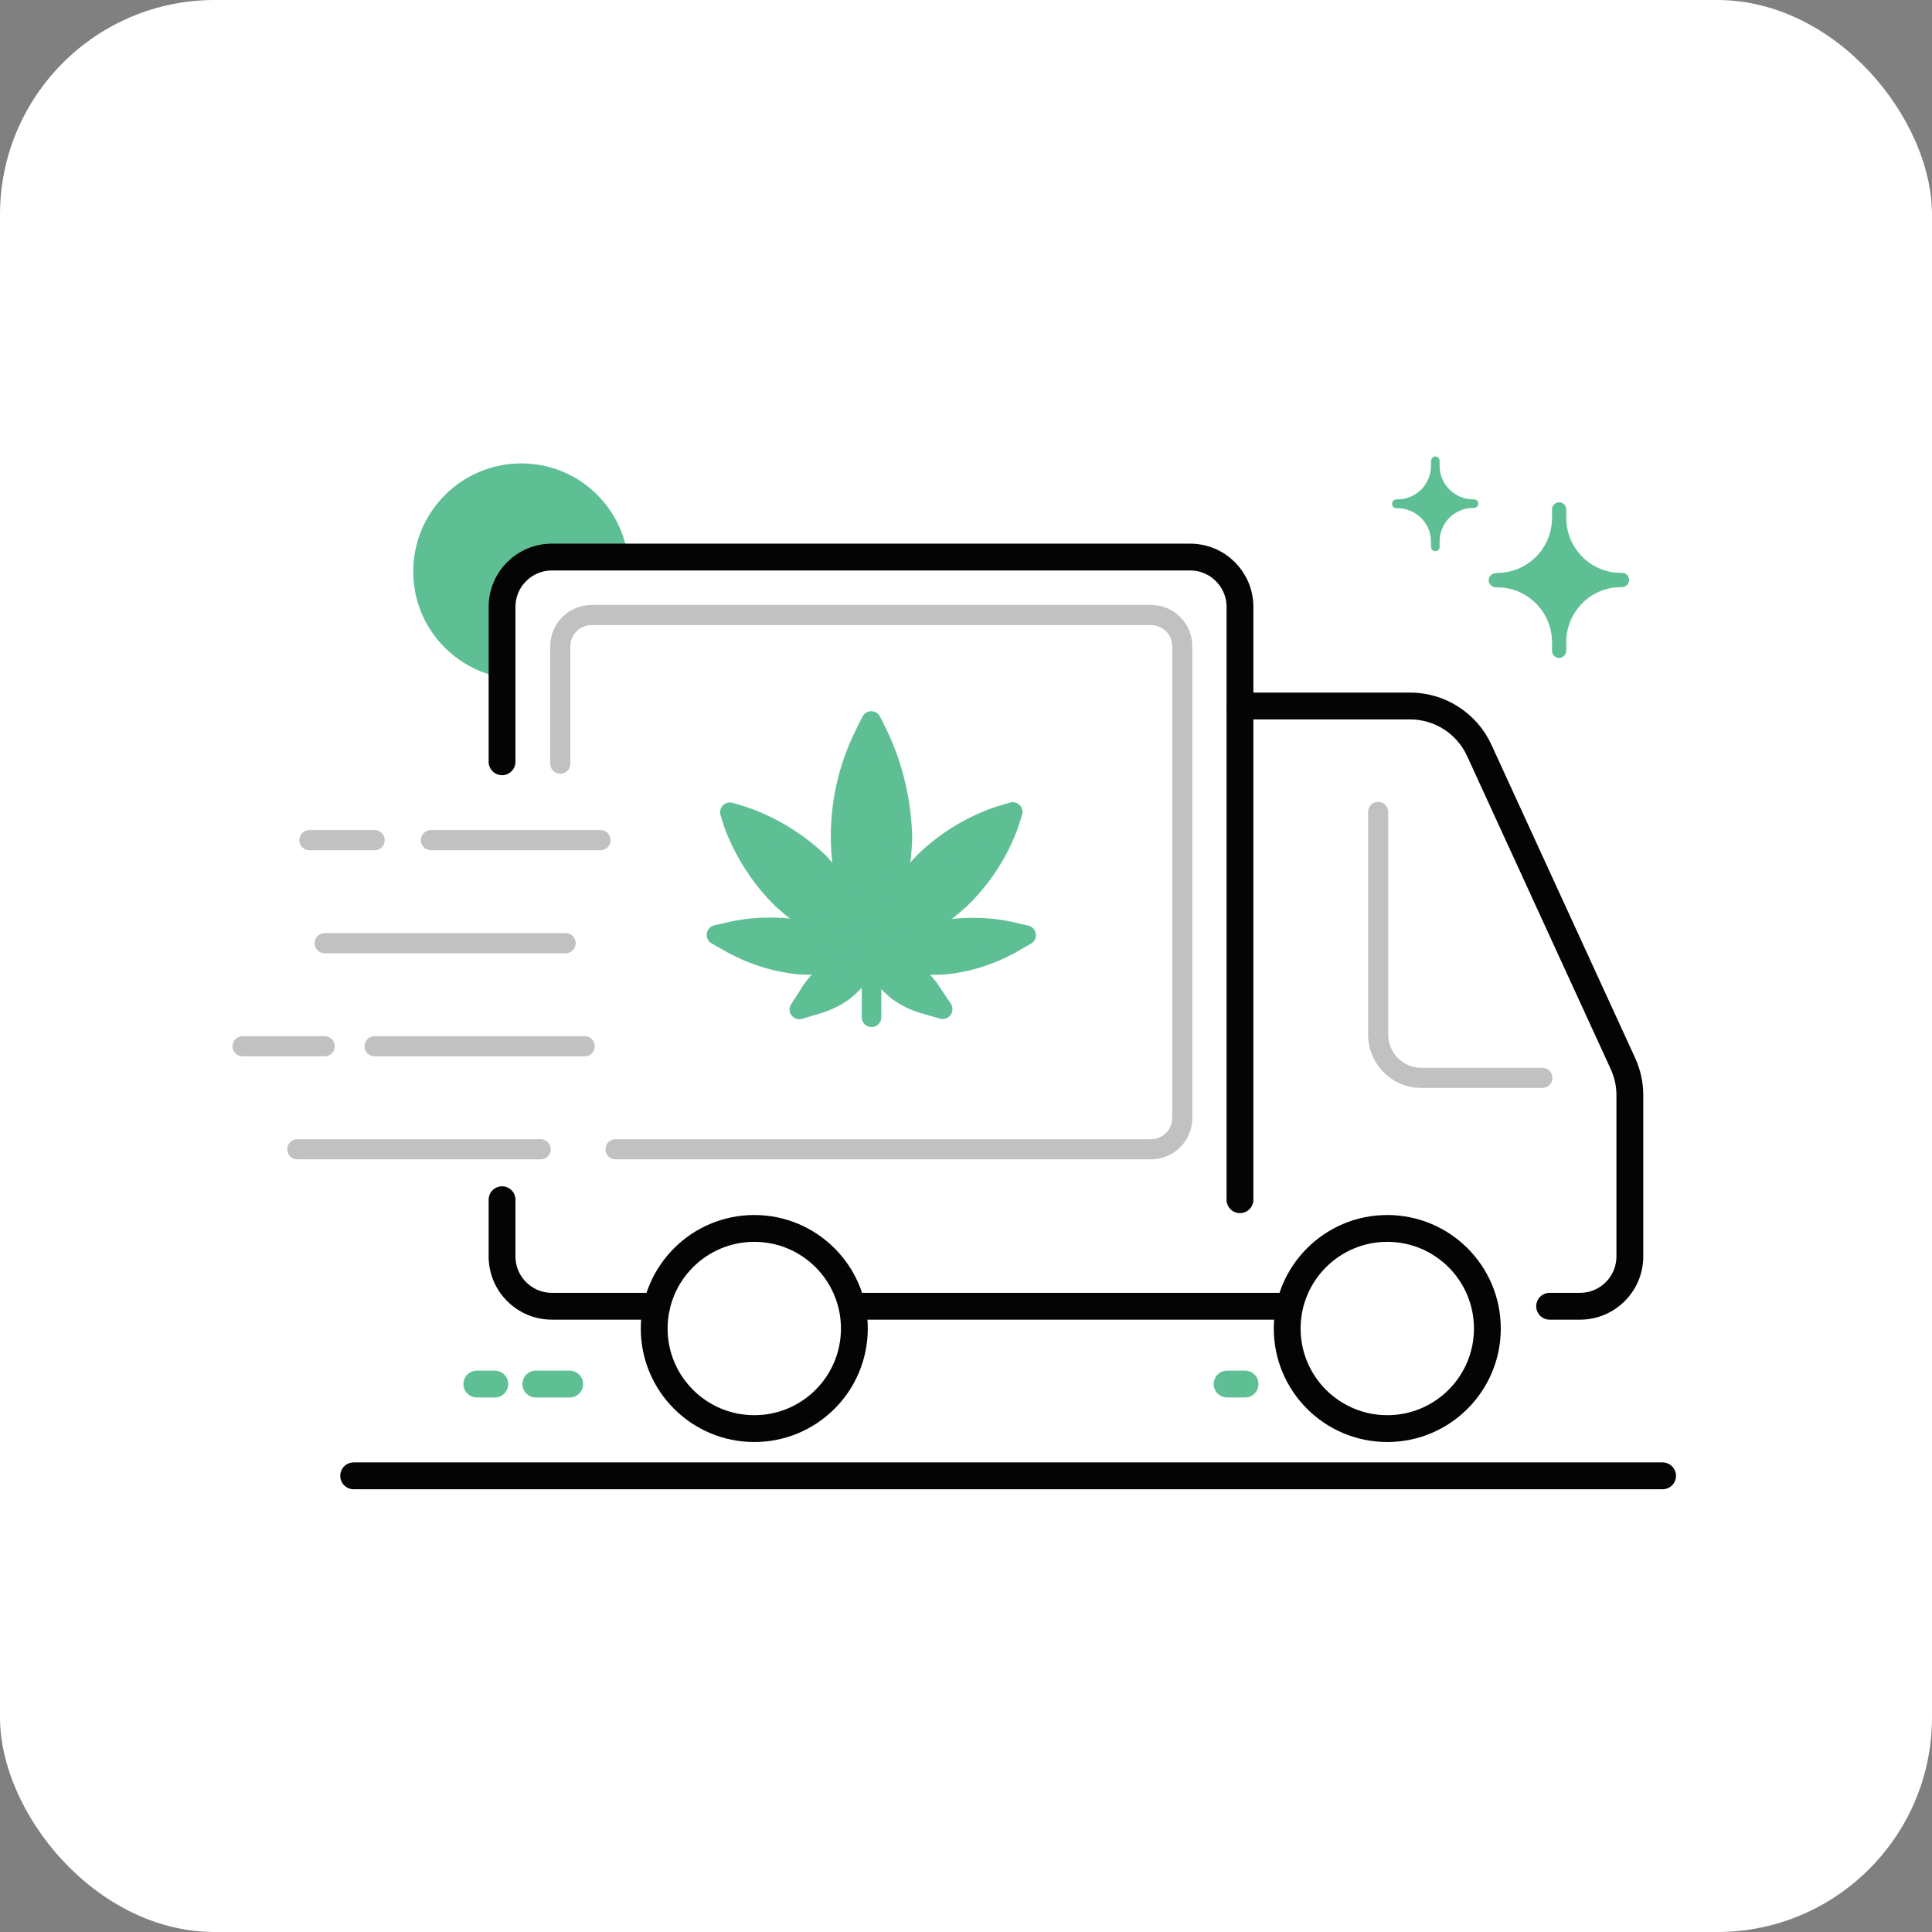 <?xml version="1.0" encoding="UTF-8"?> <svg xmlns="http://www.w3.org/2000/svg" id="a" viewBox="0 0 72 72"><rect x="0" y="0" width="72" height="72" fill="#808080" stroke="none"/><rect id="b" width="72" height="72" rx="8" ry="8" style="fill:#fff;"></rect><rect id="c" x="17.25" y="17.25" width="37.5" height="37.5" rx="1.5" ry="1.5" style="fill:#fff;"></rect><g><path d="M18.71,22.62c0-1.03,.83-1.86,1.86-1.86h2.83c-.26-1.97-1.93-3.49-3.97-3.49-2.22,0-4.03,1.8-4.03,4.03,0,1.98,1.43,3.61,3.31,3.95v-2.63Z" style="fill:#5ebf95;"></path><g id="d"><path id="e" d="M55.75,21.35h.05c1.13,0,2.04-.92,2.04-2.05v-.32c0-.15,.12-.26,.27-.26,.14,0,.26,.12,.26,.26v.32c0,1.13,.91,2.05,2.04,2.05h.05c.15,0,.26,.13,.25,.28,0,.13-.11,.24-.25,.25h-.05c-1.13,0-2.04,.92-2.04,2.05v.32c0,.07-.03,.14-.08,.19-.05,.05-.12,.08-.19,.08-.15,0-.26-.12-.26-.26h0v-.32c0-1.13-.91-2.05-2.04-2.05h-.05c-.15,0-.27-.12-.27-.26,0-.15,.12-.27,.26-.27h0Z" style="fill:#5ebf95;"></path><path id="f" d="M51.88,18.77c0-.09,.08-.16,.17-.16h.03c.69,0,1.25-.56,1.25-1.25v-.19s.02-.08,.05-.11c.03-.03,.07-.05,.11-.05,.04,0,.08,.02,.11,.05,.03,.03,.05,.07,.05,.11v.19c0,.69,.56,1.25,1.25,1.25h.03c.09,0,.16,.07,.16,.16s-.07,.16-.16,.16h-.03c-.69,0-1.25,.56-1.25,1.25v.2c0,.09-.07,.16-.16,.16h0c-.09,0-.16-.07-.16-.16h0v-.19c0-.69-.56-1.25-1.25-1.25h-.04c-.09,0-.16-.07-.16-.16h0Z" style="fill:#5ebf95;"></path></g><path id="g" d="M57.48,40.17h-4.51c-.89,0-1.61-.72-1.61-1.61h0v-8.3" style="fill:none; stroke:#c1c1c1; stroke-linecap:round; stroke-miterlimit:10; stroke-width:.75px;"></path><path id="h" d="M24.47,48.68h-3.9c-1.03,0-1.86-.83-1.86-1.86v-2.11" style="fill:none; stroke:#040404; stroke-linecap:round; stroke-miterlimit:10;"></path><line id="i" x1="47.98" y1="48.68" x2="31.83" y2="48.68" style="fill:none; stroke:#040404; stroke-linecap:round; stroke-miterlimit:10;"></line><path id="j" d="M18.71,28.39v-5.77c0-1.03,.83-1.86,1.86-1.86h23.78c1.03,0,1.86,.83,1.86,1.86v22.09" style="fill:none; stroke:#040404; stroke-linecap:round; stroke-miterlimit:10;"></path><path id="k" d="M57.75,48.68h1.13c1.03,0,1.86-.83,1.86-1.86v-6.01c0-.41-.09-.81-.26-1.18l-5.35-11.66c-.46-1.01-1.47-1.66-2.58-1.66h-6.33" style="fill:none; stroke:#040404; stroke-linecap:round; stroke-miterlimit:10;"></path><g id="l"><path id="m" d="M31.94,35.36c-1.02-.47-1.96-1.1-2.79-1.85-.79-.78-1.41-1.73-1.8-2.77l-.15-.47,.47,.14c1.06,.36,2.02,.94,2.83,1.71,.69,.74,1.25,1.59,1.64,2.53,.03,.08,.06,.15,.09,.21l.03,.06s.04,.09,.05,.12l.2,.6-.56-.28Z" style="fill:#5ebf95; stroke:#5ebf95; stroke-linecap:round; stroke-linejoin:round; stroke-width:.73px;"></path><path id="n" d="M30.17,35.96c-.23,0-.46-.01-.69-.05-.76-.11-1.5-.36-2.18-.73l-.6-.34,.67-.15c.43-.09,.86-.13,1.3-.13,.33,0,.67,.02,1,.07,.75,.13,1.47,.34,2.17,.63l.81,.32-.85,.18c-.54,.12-1.08,.18-1.63,.19Z" style="fill:#5ebf95; stroke:#5ebf95; stroke-linecap:round; stroke-linejoin:round; stroke-width:.73px;"></path><path id="o" d="M30.18,37.01c.19-.3,.44-.57,.72-.79,.3-.21,.63-.38,.98-.5l.76-.27-.45,.67c-.2,.31-.46,.59-.75,.82-.29,.21-.62,.37-.96,.47l-.69,.21,.39-.6Z" style="fill:#5ebf95; stroke:#5ebf95; stroke-linecap:round; stroke-linejoin:round; stroke-width:.73px;"></path><path id="p" d="M34.43,37.41c-.35-.1-.67-.26-.96-.47-.29-.23-.55-.51-.75-.82l-.45-.67,.76,.27c.35,.12,.68,.28,.98,.5,.28,.22,.53,.49,.72,.79l.4,.6-.7-.2Z" style="fill:#5ebf95; stroke:#5ebf95; stroke-linecap:round; stroke-linejoin:round; stroke-width:.73px;"></path><path id="q" d="M34.78,35.96c-.55,0-1.09-.07-1.63-.19l-.85-.18,.81-.32c.7-.29,1.42-.51,2.17-.63,.33-.05,.66-.07,1-.07,.44,0,.87,.04,1.3,.13l.66,.15-.59,.34c-.68,.37-1.42,.62-2.18,.73-.23,.03-.46,.05-.69,.04Z" style="fill:#5ebf95; stroke:#5ebf95; stroke-linecap:round; stroke-linejoin:round; stroke-width:.73px;"></path><path id="r" d="M32.64,35.06s.03-.08,.04-.12l.07-.17c.04-.09,.08-.19,.13-.29,.38-.88,.91-1.68,1.57-2.37,.8-.77,1.76-1.36,2.82-1.71l.47-.14-.15,.47c-.38,1.05-1,1.99-1.8,2.77-.83,.75-1.77,1.38-2.79,1.85l-.5,.24,.13-.54Z" style="fill:#5ebf95; stroke:#5ebf95; stroke-linecap:round; stroke-linejoin:round; stroke-width:.73px;"></path><path id="s" d="M32.48,35.68l-.25-.69s-.02-.05-.04-.08l-.1-.24c-1.07-2.34-1.01-5.04,.15-7.34l.23-.46,.23,.46c.59,1.22,.9,2.54,.93,3.89-.03,1.13-.27,2.25-.71,3.29-.08,.17-.14,.32-.19,.45l-.02,.05-.11,.28-.12,.38Z" style="fill:#5ebf95; stroke:#5ebf95; stroke-linecap:round; stroke-linejoin:round; stroke-width:.73px;"></path><line id="t" x1="32.48" y1="37.91" x2="32.48" y2="35.68" style="fill:none; stroke:#5ebf95; stroke-linecap:round; stroke-linejoin:round; stroke-width:.73px;"></line></g><circle cx="28.11" cy="49.51" r="3.73" style="fill:none; stroke:#040404; stroke-linecap:round; stroke-miterlimit:10;"></circle><circle cx="51.7" cy="49.51" r="3.73" style="fill:none; stroke:#040404; stroke-linecap:round; stroke-miterlimit:10;"></circle><g><line x1="21.08" y1="35.15" x2="12.1" y2="35.15" style="fill:none; stroke:#c1c1c1; stroke-linecap:round; stroke-miterlimit:10; stroke-width:.75px;"></line><line x1="20.15" y1="42.83" x2="11.08" y2="42.83" style="fill:none; stroke:#c1c1c1; stroke-linecap:round; stroke-miterlimit:10; stroke-width:.75px;"></line><g><line x1="22.38" y1="31.31" x2="16.06" y2="31.31" style="fill:none; stroke:#c1c1c1; stroke-linecap:round; stroke-miterlimit:10; stroke-width:.75px;"></line><line x1="13.96" y1="31.31" x2="11.53" y2="31.31" style="fill:none; stroke:#c1c1c1; stroke-linecap:round; stroke-miterlimit:10; stroke-width:.75px;"></line></g><g><line x1="21.79" y1="38.99" x2="13.96" y2="38.99" style="fill:none; stroke:#c1c1c1; stroke-linecap:round; stroke-miterlimit:10; stroke-width:.75px;"></line><line x1="12.1" y1="38.99" x2="9.04" y2="38.99" style="fill:none; stroke:#c1c1c1; stroke-linecap:round; stroke-miterlimit:10; stroke-width:.75px;"></line></g></g><line x1="21.23" y1="51.58" x2="19.97" y2="51.58" style="fill:#5ebf95; stroke:#5ebf95; stroke-linecap:round; stroke-linejoin:round;"></line><line x1="18.44" y1="51.58" x2="17.77" y2="51.58" style="fill:#5ebf95; stroke:#5ebf95; stroke-linecap:round; stroke-linejoin:round;"></line><line x1="46.4" y1="51.58" x2="45.73" y2="51.58" style="fill:#5ebf95; stroke:#5ebf95; stroke-linecap:round; stroke-linejoin:round;"></line><line x1="13.18" y1="55" x2="61.96" y2="55" style="fill:none; stroke:#040404; stroke-linecap:round; stroke-miterlimit:10;"></line><path d="M20.88,28.46v-4.37c0-.65,.52-1.17,1.17-1.17h20.84c.65,0,1.17,.52,1.17,1.17v17.57c0,.65-.52,1.17-1.17,1.17H22.94" style="fill:none; stroke:#c1c1c1; stroke-linecap:round; stroke-miterlimit:10; stroke-width:.75px;"></path></g></svg> 